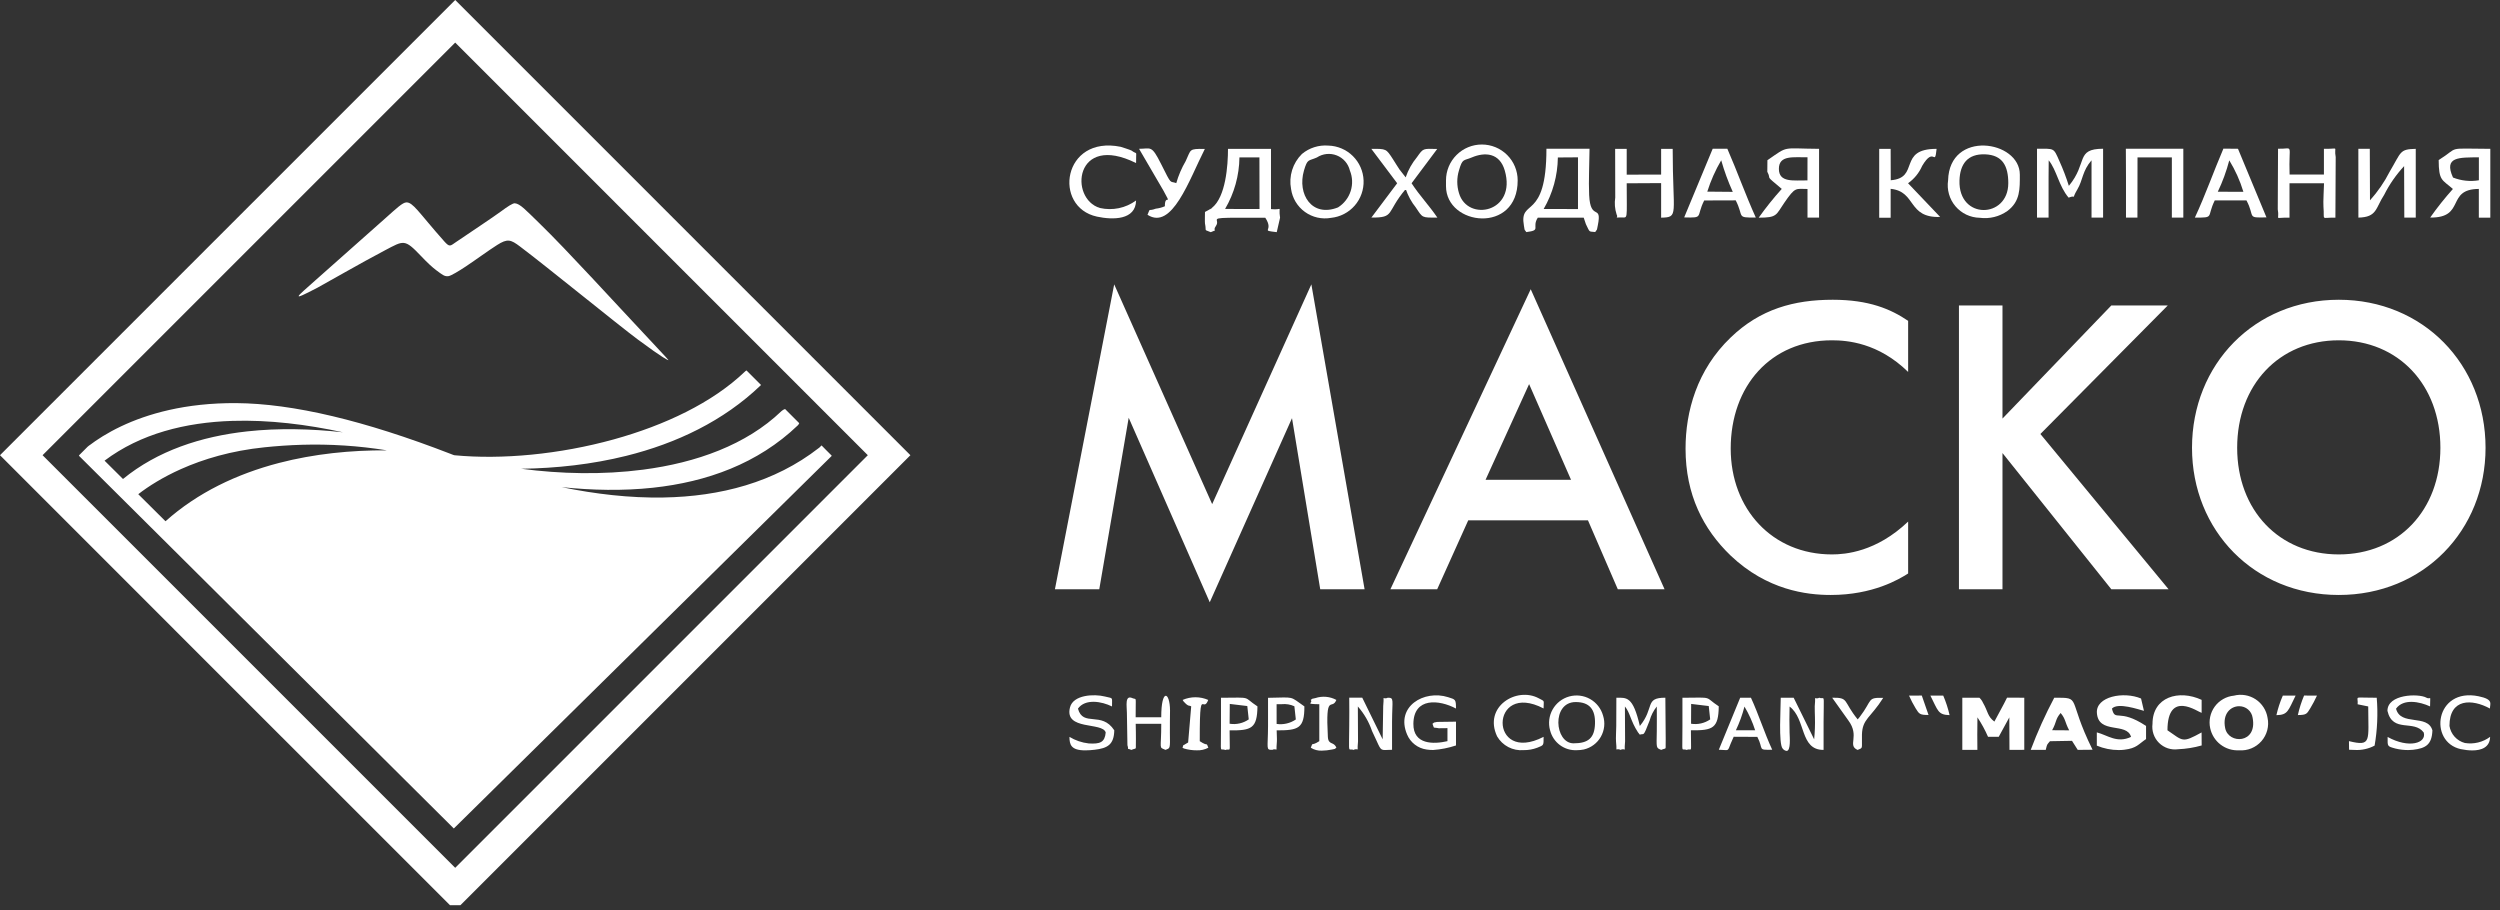 <svg width="173" height="63" viewBox="0 0 173 63" fill="none" xmlns="http://www.w3.org/2000/svg">
<rect x="0" y="0" width="173" height="63" fill="#333333" stroke="none"/>
<g clip-path="url(#clip0_1_7)">
<path d="M123.364 51.806C123.059 51.495 123.234 48.915 123.227 48.284H124.122L125.539 51.162C125.59 50.654 125.608 50.143 125.594 49.633C125.594 49.489 125.57 48.971 125.58 48.87C125.641 48.263 125.563 48.289 125.637 48.316C125.723 48.338 125.815 48.326 125.892 48.282C125.955 48.31 126.024 48.32 126.092 48.311C126.25 48.297 126.203 48.284 126.192 49.938C126.192 50.589 126.192 51.238 126.192 51.893C124.532 51.907 124.987 49.753 123.839 48.893C123.824 49.493 123.822 50.093 123.839 50.701C123.845 50.984 123.939 51.964 123.631 51.964C123.525 51.948 123.429 51.892 123.364 51.806ZM90.707 51.742C90.878 51.297 90.7 51.673 91.296 51.289V48.733C90.219 48.712 90.908 48.665 90.7 48.435C90.866 48.33 90.719 48.367 91.022 48.308C91.261 48.228 91.513 48.199 91.763 48.221C92.013 48.242 92.256 48.315 92.477 48.435C92.164 49.206 91.719 47.865 91.888 50.989C91.922 51.589 92.304 51.289 92.477 51.743C92.304 51.855 92.466 51.811 92.157 51.87C91.931 51.916 91.701 51.942 91.469 51.945C91.2 51.958 90.934 51.887 90.707 51.742ZM170.293 51.842C168.02 51.348 168.511 47.559 171.521 48.182C172.568 48.4 172.305 48.693 172.303 49.03C171.066 48.355 169.503 48.309 169.503 50.236C169.548 50.515 169.672 50.775 169.861 50.984C170.05 51.193 170.296 51.343 170.569 51.415C170.874 51.465 171.186 51.452 171.486 51.379C171.786 51.306 172.068 51.173 172.316 50.989C172.299 51.718 171.716 51.929 171.083 51.929C170.818 51.927 170.553 51.897 170.293 51.84V51.842ZM74.006 50.991C74.413 51.238 74.868 51.394 75.341 51.446C76.118 51.495 76.453 51.375 76.515 50.688C76.309 49.944 73.621 50.575 74.045 48.946C74.271 48.068 75.729 48.014 76.451 48.197C77.067 48.354 76.944 48.197 76.951 48.887C76.237 48.533 75.1 48.332 74.594 49.037C74.948 50.337 76.228 49.182 77.108 50.537C77.089 51.537 76.632 51.777 75.758 51.882C75.542 51.909 75.324 51.923 75.105 51.925C74.1 51.927 74.009 51.516 74.006 50.991ZM81.929 51.796C81.895 51.78 81.862 51.762 81.829 51.742C81.855 51.685 81.875 51.625 81.888 51.564C81.905 51.564 81.944 51.553 82.031 51.49C82.06 51.468 82.187 51.4 82.219 51.38L82.431 48.882C82.272 48.782 82.264 48.944 81.894 48.528C81.879 48.513 81.863 48.462 81.838 48.435C82.118 48.313 82.419 48.25 82.724 48.25C83.028 48.25 83.33 48.313 83.609 48.435C83.48 48.776 83.37 48.758 83.281 48.735C83.11 48.702 83.018 48.666 83.023 51.289C83.653 51.708 83.439 51.304 83.617 51.742C83.372 51.873 83.095 51.935 82.817 51.922C82.517 51.924 82.217 51.881 81.929 51.796ZM152.945 50.389C152.889 50.132 152.889 49.866 152.943 49.608C152.998 49.351 153.106 49.108 153.261 48.895C153.416 48.682 153.615 48.505 153.844 48.375C154.072 48.245 154.326 48.164 154.588 48.139C154.843 48.074 155.107 48.063 155.366 48.107C155.625 48.151 155.872 48.248 156.091 48.392C156.31 48.536 156.496 48.725 156.638 48.946C156.78 49.166 156.875 49.414 156.915 49.673C156.975 49.957 156.967 50.25 156.894 50.531C156.82 50.811 156.682 51.071 156.491 51.289C156.3 51.507 156.061 51.677 155.793 51.787C155.525 51.897 155.234 51.943 154.945 51.921C154.484 51.946 154.029 51.806 153.662 51.525C153.295 51.244 153.041 50.841 152.945 50.389ZM153.982 50.389C154.213 51.517 156.227 51.468 155.882 49.67C155.85 49.446 155.737 49.242 155.565 49.094C155.393 48.947 155.174 48.868 154.947 48.87C154.369 48.872 153.777 49.382 153.982 50.389ZM103.6 50.957C102.633 48.902 104.954 47.493 106.488 48.325C106.933 48.564 106.815 48.425 106.815 49.025C104.941 48.047 103.989 49.025 103.981 50.008C103.973 50.991 104.91 51.971 106.817 50.989C106.817 51.603 106.836 51.557 106.379 51.742C106.077 51.857 105.755 51.913 105.431 51.909C105.067 51.94 104.702 51.867 104.378 51.699C104.053 51.53 103.784 51.273 103.6 50.957ZM107.265 50.538C107.13 50.052 107.194 49.532 107.443 49.093C107.691 48.653 108.104 48.331 108.59 48.196C109.077 48.061 109.596 48.125 110.036 48.373C110.475 48.622 110.797 49.035 110.932 49.521C111.009 49.762 111.035 50.017 111.009 50.269C110.982 50.52 110.904 50.764 110.779 50.984C110.654 51.204 110.485 51.396 110.282 51.547C110.079 51.699 109.847 51.807 109.6 51.864C109.443 51.896 109.282 51.913 109.121 51.913C108.701 51.935 108.285 51.811 107.947 51.56C107.609 51.309 107.368 50.948 107.267 50.539L107.265 50.538ZM108.889 51.438C109.914 51.438 110.342 51.066 110.374 50.083C110.406 49.1 110 48.582 109.038 48.582C107.356 48.582 107.57 51.438 108.891 51.438H108.889ZM118.944 51.878L120.421 48.282H121.165C121.697 49.434 122.101 50.725 122.637 51.882C121.581 51.904 122.069 51.87 121.607 50.992L119.971 50.984C119.596 51.772 119.671 51.908 119.444 51.908C119.349 51.912 119.2 51.888 118.946 51.882L118.944 51.878ZM120.121 50.533H121.456C121.273 49.961 121.025 49.411 120.717 48.895C120.572 49.459 120.373 50.008 120.123 50.534L120.121 50.533ZM98.72 51.867C98.424 51.826 98.144 51.709 97.907 51.526C97.67 51.344 97.485 51.103 97.37 50.827C96.55 48.895 98.537 47.716 100.207 48.244C100.729 48.407 100.751 48.393 100.754 49.031C99.586 48.408 97.825 48.242 97.806 50.088C97.791 51.541 99.206 51.509 100.164 51.288V50.388C100.096 50.388 99.579 50.398 99.564 50.395C99.117 50.305 99.28 50.468 99.128 50.084C99.306 49.969 99.128 50.016 99.448 49.957L100.755 49.939V51.585C100.242 51.756 99.71 51.862 99.17 51.9C99.02 51.901 98.869 51.89 98.72 51.867ZM145.1 51.598V50.68C145.858 50.88 146.5 51.451 147.468 50.993C147.184 49.959 145.208 50.839 145.105 49.337C145.023 48.197 146.955 47.828 148.161 48.337L148.361 49.19C147.986 49.097 146.561 48.59 146.147 49.034C146.378 49.996 146.59 48.971 148.507 50.234V51.144C147.978 51.497 147.864 51.778 147.007 51.881C146.879 51.897 146.75 51.904 146.62 51.904C146.098 51.904 145.582 51.8 145.1 51.598ZM94.945 50.588C94.733 49.962 94.399 49.385 93.963 48.888L93.975 51.304C93.915 51.904 93.99 51.878 93.916 51.855C93.831 51.836 93.741 51.85 93.665 51.894C93.605 51.867 93.538 51.857 93.472 51.865C93.312 51.878 93.352 51.89 93.367 50.235C93.374 49.584 93.374 48.932 93.367 48.278H94.267L95.68 51.162L95.718 48.862C95.779 48.248 95.7 48.282 95.777 48.311C95.819 48.323 95.863 48.327 95.907 48.322C95.95 48.317 95.992 48.303 96.03 48.282C96.492 48.282 96.338 48.395 96.33 49.936C96.33 50.587 96.33 51.236 96.33 51.886C96.11 51.886 95.958 51.902 95.844 51.902C95.454 51.903 95.513 51.755 94.945 50.588ZM165.755 51.797C165.176 51.638 165.223 51.652 165.223 50.997C166.703 51.817 167.932 51.423 167.723 50.691C167.045 49.771 165.577 50.75 165.211 49.191C165.211 48.031 167.343 47.982 167.892 48.271C167.925 48.292 167.962 48.307 168.001 48.315C168.04 48.322 168.08 48.321 168.118 48.313C168.203 48.294 168.164 48.274 168.161 48.884C167.432 48.549 166.316 48.329 165.806 49.041C166.121 50.274 167.988 49.381 168.323 50.541C168.287 51.541 167.847 51.786 166.973 51.886C166.863 51.898 166.753 51.904 166.642 51.904C166.343 51.904 166.046 51.869 165.755 51.797ZM127.9 49.846L126.786 48.282C127.972 48.265 127.515 48.509 128.552 49.782L128.689 49.618C129.606 48.418 129.179 48.264 130.32 48.291C129.442 49.685 128.874 49.736 128.847 50.839C128.826 51.867 128.947 51.722 128.547 51.896C127.808 51.573 128.727 50.952 127.9 49.846ZM116.524 51.864C116.367 51.877 116.424 51.89 116.424 50.237C116.424 49.586 116.424 48.937 116.424 48.285C118.647 48.27 117.882 48.185 118.938 48.877C118.917 50.396 118.538 50.555 117.011 50.536C117.016 51.896 117.066 51.881 116.922 51.865C116.852 51.855 116.78 51.866 116.715 51.896C116.655 51.869 116.59 51.858 116.524 51.864ZM117.021 50.082C117.485 50.157 117.959 50.049 118.345 49.782L118.245 48.858L117.028 48.712L117.021 50.082ZM114.65 50.54C114.66 49.992 114.65 49.44 114.65 48.891C114.417 49.18 114.247 49.515 114.15 49.874C113.683 51.08 113.789 50.721 113.474 50.838L113.344 50.67C112.831 49.885 112.81 49.329 112.444 48.887L112.456 51.306C112.394 51.923 112.478 51.893 112.403 51.862C112.36 51.85 112.315 51.846 112.27 51.851C112.226 51.857 112.182 51.871 112.143 51.893C112.067 51.85 111.978 51.837 111.892 51.857C111.816 51.882 111.892 51.906 111.828 51.306C111.809 51.106 111.843 50.487 111.845 50.237C111.845 49.586 111.845 48.937 111.852 48.283C112.558 48.282 113 48.161 113.477 50.238C114.514 48.982 113.787 48.274 115.243 48.282L115.267 51.156C115.234 51.997 115.373 51.709 114.953 51.892C114.591 51.74 114.629 51.8 114.651 50.541L114.65 50.54ZM84.592 51.864C84.435 51.877 84.492 51.89 84.492 50.237C84.492 49.586 84.492 48.937 84.492 48.285C86.725 48.271 85.96 48.19 87.016 48.882C86.995 50.401 86.616 50.56 85.089 50.541C85.095 51.901 85.144 51.886 85.001 51.87C84.931 51.86 84.859 51.871 84.794 51.901C84.731 51.871 84.662 51.858 84.592 51.864ZM85.089 50.082C85.553 50.157 86.027 50.049 86.413 49.782L86.313 48.858L85.1 48.712L85.089 50.082ZM80.359 50.087H78.59C78.59 50.42 78.617 50.848 78.605 51.158C78.571 51.999 78.711 51.711 78.29 51.894C77.903 51.725 78.146 51.975 78.018 51.564L77.981 49.323C77.981 48.875 77.818 48.056 78.373 48.315C78.673 48.452 78.582 48.058 78.587 49.633H80.358C80.358 47.593 80.958 47.869 80.966 49.163C80.966 49.672 80.947 50.176 80.956 50.692C80.977 51.873 80.973 51.753 80.656 51.892C80.164 51.682 80.361 51.92 80.359 50.087ZM143.383 51.265L141.857 51.292C141.619 51.576 141.67 51.481 141.566 51.892H140.526C140.991 50.655 141.535 49.449 142.154 48.282C144.1 48.282 143 48.232 144.805 51.882L143.779 51.892L143.383 51.265ZM142.007 50.531L143.188 50.539C142.87 49.939 142.957 49.773 142.596 49.339C142.211 49.79 142.341 49.927 142.007 50.531ZM139.055 51.891L139.045 49.643L138.311 50.988H137.572C137.368 50.518 137.122 50.067 136.838 49.64L136.828 50.84L136.835 51.892H135.792V48.284H136.976C137.082 48.383 137.166 48.502 137.224 48.634C137.578 49.24 137.524 49.568 138.011 49.934C138.311 49.354 138.624 48.823 138.887 48.278L140.08 48.282V51.888L139.055 51.891ZM162.555 51.886L162.548 51.286C164.138 51.675 163.881 51.276 163.881 48.886L163.147 48.736C163.2 48.236 162.891 48.254 163.755 48.275C163.937 48.275 164.17 48.284 164.47 48.284C164.561 49.39 164.511 50.503 164.323 51.596C163.9 51.821 163.423 51.925 162.944 51.896C162.83 51.89 162.7 51.889 162.558 51.882L162.555 51.886ZM87.748 50.238C87.748 49.587 87.748 48.938 87.748 48.289C89.637 48.261 89.2 48.142 90.263 48.882C90.27 50.418 89.842 50.543 88.345 50.541C88.345 50.722 88.374 51.17 88.36 51.309C88.306 51.925 88.372 51.895 88.29 51.864C88.209 51.84 88.122 51.849 88.047 51.889C87.584 51.889 87.741 51.852 87.748 50.238ZM88.342 50.096C88.808 50.164 89.283 50.053 89.671 49.787L89.571 48.874C89.299 48.749 88.998 48.699 88.7 48.729C88.6 48.729 88.485 48.729 88.341 48.729L88.342 50.096ZM148.953 50.088C148.953 48.224 150.777 47.698 152.353 48.43V49.33C152.086 49.264 149.995 47.718 149.988 50.536C151.088 51.287 150.996 51.428 152.349 50.685L152.356 51.585C151.823 51.737 151.274 51.825 150.72 51.847C150.481 51.88 150.238 51.857 150.009 51.781C149.78 51.704 149.572 51.575 149.401 51.405C149.23 51.235 149.101 51.028 149.023 50.799C148.945 50.571 148.921 50.327 148.953 50.088ZM81.88 51.553C81.88 51.541 81.895 51.529 81.891 51.564C81.888 51.564 81.886 51.563 81.883 51.561C81.881 51.559 81.88 51.556 81.88 51.553ZM157.972 48.134H158.857C158.337 49.179 158.328 49.476 157.527 49.489C157.632 49.024 157.781 48.571 157.972 48.134ZM133.583 48.134H134.471C134.659 48.571 134.806 49.024 134.911 49.487C134.1 49.467 134.115 49.182 133.583 48.137V48.134ZM159.442 48.132L160.334 48.137C160.196 48.437 160.042 48.729 159.872 49.012C159.629 49.399 159.622 49.477 159.011 49.482C159.114 49.02 159.258 48.568 159.442 48.132ZM132.563 49.017C132.391 48.734 132.238 48.44 132.105 48.137L132.988 48.132L133.455 49.477C132.827 49.477 132.808 49.401 132.563 49.017Z" fill="white"/>
<path fill-rule="evenodd" clip-rule="evenodd" d="M83.385 14.667C83.385 14.784 83.368 15.398 83.385 15.467C83.507 16.067 83.272 15.848 83.785 16.067C84.373 15.825 83.843 16.067 84.147 15.627C84.483 15.14 83.468 15.069 85.769 15.065H87.556C88.199 16.031 87.142 15.924 88.351 16.065L88.58 15.065C88.438 14.15 88.838 14.565 87.953 14.47V10.301H84.977C84.977 11.454 84.821 13.613 83.884 14.369C83.412 14.747 84.204 14.169 83.642 14.527L83.385 14.667ZM84.777 14.457C85.412 13.375 85.754 12.147 85.769 10.893H87.152L87.159 14.464H85.959L84.777 14.457Z" fill="white"/>
<path fill-rule="evenodd" clip-rule="evenodd" d="M105.622 16.061C106.694 15.931 105.97 15.761 106.416 15.061H109.593L109.742 15.507C110.042 16.124 109.93 16.001 110.388 16.056C110.54 15.814 110.479 16.039 110.569 15.593C110.876 14.055 110.055 15.361 109.969 13.493C109.924 12.517 109.989 11.302 109.996 10.293H107.013C107.013 15.382 105.113 13.667 105.455 15.618C105.531 16.055 105.47 15.822 105.622 16.061ZM106.822 14.461C107.451 13.377 107.789 12.15 107.804 10.897L109.197 10.887V14.467L106.822 14.461Z" fill="white"/>
<path fill-rule="evenodd" clip-rule="evenodd" d="M141.77 11.094C142.326 11.772 142.465 12.874 143.147 13.676C143.813 13.424 143.247 13.966 143.761 13.094C144.136 12.467 144.094 11.827 144.734 11.094V15.056H145.534V10.293C143.605 10.3 144.487 11.272 143.165 12.862C142.981 12.274 142.761 11.697 142.506 11.136C142.095 10.203 142.173 10.296 140.961 10.293V15.056H141.761V12.28L141.77 11.094Z" fill="white"/>
<path fill-rule="evenodd" clip-rule="evenodd" d="M163.201 15.059C164.501 15.03 164.377 14.41 164.988 13.476C165.351 12.754 165.815 12.086 166.365 11.495L166.378 15.06H167.17V10.3C166.039 10.326 166.185 10.5 165.37 11.873C165.004 12.593 164.544 13.262 164.003 13.863L163.99 10.299H163.198L163.201 15.059Z" fill="white"/>
<path fill-rule="evenodd" clip-rule="evenodd" d="M134.808 12.48C134.76 12.798 134.781 13.122 134.869 13.431C134.956 13.74 135.109 14.027 135.316 14.272C135.524 14.518 135.781 14.716 136.071 14.854C136.362 14.991 136.678 15.065 136.999 15.071C137.674 15.161 138.358 14.992 138.913 14.599C139.813 13.927 139.772 13.051 139.772 12.082C139.773 9.704 134.896 8.97 134.808 12.48ZM138.973 12.68C138.973 15.133 135.508 15.233 135.596 12.486C135.632 11.362 136.145 10.631 137.38 10.68C138.574 10.731 138.974 11.481 138.974 12.68H138.973Z" fill="white"/>
<path fill-rule="evenodd" clip-rule="evenodd" d="M89.341 13.075C89.386 13.391 89.493 13.695 89.658 13.968C89.823 14.241 90.041 14.479 90.3 14.665C90.559 14.852 90.853 14.985 91.164 15.055C91.475 15.125 91.797 15.132 92.111 15.075C92.745 15.01 93.33 14.706 93.748 14.225C94.165 13.744 94.384 13.122 94.36 12.485C94.336 11.849 94.07 11.245 93.617 10.798C93.164 10.35 92.557 10.092 91.92 10.075C91.259 10.023 90.604 10.23 90.094 10.654C89.78 10.965 89.546 11.348 89.415 11.77C89.284 12.192 89.258 12.641 89.341 13.075ZM91.128 10.897C91.329 10.765 91.559 10.683 91.798 10.658C92.037 10.633 92.279 10.667 92.503 10.755C92.727 10.843 92.926 10.984 93.084 11.165C93.242 11.347 93.354 11.563 93.41 11.797C93.597 12.251 93.616 12.757 93.466 13.225C93.316 13.692 93.005 14.092 92.589 14.353C90.782 15.068 89.755 13.442 90.236 11.797C90.482 10.959 90.543 11.159 91.128 10.897Z" fill="white"/>
<path fill-rule="evenodd" clip-rule="evenodd" d="M168.756 11.077C168.763 12.525 168.988 12.418 169.741 13.077C169.179 13.705 168.653 14.365 168.168 15.055C170.65 15.084 169.234 13.087 171.535 13.074V15.062H172.33V10.299C169.157 10.285 170.268 10.13 168.756 11.077ZM169.748 12.285C169.082 10.818 170.191 10.905 171.538 10.885V12.475C170.935 12.577 170.316 12.511 169.748 12.285Z" fill="white"/>
<path fill-rule="evenodd" clip-rule="evenodd" d="M121.702 15.063C122.982 15.063 122.885 14.892 123.467 14.041C124.249 12.9 124.259 13.078 125.079 13.078V15.059H125.879V10.299C123.255 10.282 123.801 10.057 122.305 11.087L122.298 11.887C122.627 12.511 122.032 12.013 123.298 13.072C122.728 13.704 122.195 14.369 121.702 15.063ZM125.076 12.484C124.123 12.472 123.099 12.659 123.099 11.684C123.099 10.709 124.123 10.901 125.079 10.884L125.076 12.484Z" fill="white"/>
<path fill-rule="evenodd" clip-rule="evenodd" d="M100.063 12.48V12.88C100.063 15.64 105.03 16.215 105.023 12.48C105.023 11.822 104.762 11.191 104.297 10.726C103.832 10.261 103.201 10 102.543 10C101.886 10 101.255 10.261 100.79 10.726C100.325 11.191 100.063 11.822 100.063 12.48ZM101.853 10.893C102.761 10.508 103.772 10.576 104.128 11.793C104.978 14.705 101.546 15.387 100.961 13.361C100.804 12.85 100.804 12.304 100.961 11.793C101.205 10.944 101.273 11.141 101.854 10.893H101.853Z" fill="white"/>
<path fill-rule="evenodd" clip-rule="evenodd" d="M158.434 15.062V12.684H160.822C160.815 13.084 160.757 13.96 160.783 14.3C160.871 15.327 160.564 15.036 161.61 15.063L161.63 10.871C161.481 10.064 161.946 10.325 160.815 10.296V12.08H158.44C158.362 9.837 158.77 10.322 157.64 10.293L157.621 14.484C157.769 15.301 157.293 15.036 158.434 15.062Z" fill="white"/>
<path fill-rule="evenodd" clip-rule="evenodd" d="M111.775 13.673C111.715 14.062 111.746 14.459 111.868 14.833C112.024 15.111 111.639 15.05 112.168 15.046C112.668 15.046 112.568 15.295 112.568 12.684L114.95 12.671V15.063C116.204 15.031 115.75 14.911 115.75 10.3H114.95V12.08L112.568 12.087V10.3H111.768L111.775 13.673Z" fill="white"/>
<path fill-rule="evenodd" clip-rule="evenodd" d="M116.545 15.045C117.934 15.081 117.345 15.029 117.931 13.872L120.112 13.865C120.704 15.019 120.119 15.065 121.502 15.055C120.794 13.497 120.225 11.878 119.531 10.292H118.519L116.545 15.045ZM118.145 13.261C118.383 12.504 118.706 11.777 119.108 11.093C119.32 11.84 119.587 12.57 119.908 13.277L118.145 13.261Z" fill="white"/>
<path fill-rule="evenodd" clip-rule="evenodd" d="M147.118 12.283V15.059H147.91L147.916 10.89H150.292V15.059H151.086V10.292H147.109L147.118 12.283Z" fill="white"/>
<path fill-rule="evenodd" clip-rule="evenodd" d="M151.884 15.059C153.274 15.059 152.679 15.052 153.261 13.869H155.456C156.07 15.026 155.436 15.084 156.839 15.042L154.868 10.295L153.86 10.285C153.187 11.853 152.595 13.543 151.884 15.059ZM153.471 13.269C153.804 12.572 154.07 11.845 154.266 11.097C154.683 11.777 155.011 12.508 155.242 13.272L153.471 13.269Z" fill="white"/>
<path fill-rule="evenodd" clip-rule="evenodd" d="M132.037 12.681C132.466 12.378 132.804 11.963 133.013 11.481C133.859 10.056 133.873 11.617 134.013 10.301C131.295 10.294 132.876 12.32 130.84 12.473L130.833 10.301H130.041V15.067H130.833V13.067C132.633 13.252 131.98 15.091 134.259 15.013L132.037 12.681Z" fill="white"/>
<path fill-rule="evenodd" clip-rule="evenodd" d="M96.684 12.681L94.9 15.056C96.558 15.068 95.892 14.717 97.278 13.081C97.433 13.547 97.67 13.982 97.978 14.364C98.459 15.085 98.378 15.064 99.465 15.056C98.897 14.219 98.253 13.556 97.681 12.681L99.455 10.309C98.455 10.286 98.499 10.247 98.055 10.874C97.711 11.289 97.446 11.763 97.273 12.274L96.84 11.721C96.653 11.45 96.569 11.282 96.378 10.995C95.919 10.295 95.941 10.295 94.895 10.3L96.684 12.681Z" fill="white"/>
<path fill-rule="evenodd" clip-rule="evenodd" d="M78.616 13.873C78.261 14.134 77.854 14.316 77.423 14.406C76.992 14.495 76.546 14.491 76.116 14.393C73.961 13.759 74.358 9.165 78.616 11.284C78.603 10.309 78.745 10.758 78.299 10.418C78.241 10.377 77.569 10.163 77.556 10.16C73.53 9.336 72.838 14.332 75.914 14.991C76.994 15.224 78.597 15.243 78.616 13.873Z" fill="white"/>
<path fill-rule="evenodd" clip-rule="evenodd" d="M80.609 14.272C80.409 14.36 80.197 14.416 79.979 14.44C79.421 14.654 79.633 14.33 79.407 14.863C81.107 15.963 82.289 12.449 83.375 10.307C82.244 10.287 82.438 10.333 82.05 11.147C81.77 11.626 81.55 12.138 81.398 12.672C80.923 12.494 81.111 12.879 80.348 11.35C79.675 10.009 79.653 10.294 78.822 10.297L80.509 13.189C81.149 14.358 80.598 13.344 80.609 14.272Z" fill="white"/>
<path fill-rule="evenodd" clip-rule="evenodd" d="M76.069 40.779L78.106 28.909L83.715 41.677L89.407 28.937L91.36 40.779H94.43L90.746 19.677L83.882 34.886L77.102 19.677L73 40.779H76.069ZM111.953 40.779H115.189L105.926 20.014L96.215 40.779H99.452L101.601 36.009H109.888L111.953 40.779ZM102.8 33.203L105.814 26.58L108.716 33.203H102.8ZM132.043 22.203C130.843 21.389 129.336 20.743 126.825 20.743C124.146 20.743 121.802 21.389 119.765 23.353C117.422 25.598 116.64 28.488 116.64 31.042C116.64 34.241 117.868 36.626 119.765 38.45C122.277 40.835 125.011 41.172 126.685 41.172C129.615 41.172 131.429 40.078 132.043 39.685V36.093C129.838 38.197 127.69 38.366 126.769 38.366C122.639 38.366 119.765 35.223 119.765 31.042C119.765 26.72 122.528 23.549 126.769 23.549C127.83 23.549 129.978 23.718 132.043 25.738V22.203ZM138.572 21.136H135.559V40.779H138.572V31.351L146.106 40.779H150.068L141.195 30.032L150.012 21.136H146.106L138.572 28.965V21.136ZM161.843 20.743C156.012 20.743 151.687 25.205 151.687 30.986C151.687 36.71 155.984 41.172 161.843 41.172C167.703 41.172 172 36.71 172 30.986C172 25.205 167.675 20.743 161.843 20.743ZM161.843 38.366C157.714 38.366 154.812 35.307 154.812 30.986C154.812 26.636 157.714 23.549 161.843 23.549C165.973 23.549 168.875 26.636 168.875 30.986C168.875 35.307 165.973 38.366 161.843 38.366Z" fill="white"/>
<path fill-rule="evenodd" clip-rule="evenodd" d="M44.526 23.049C42.745 21.16 39.231 17.298 37.344 15.468C36.39 14.542 35.996 14.099 35.628 14.067C35.486 14.055 35.127 14.289 34.677 14.624C34.164 15.005 32.372 16.195 31.562 16.746C31.154 17.024 31.121 17.127 30.736 16.694C29.835 15.683 29.287 14.983 28.899 14.552C28.56 14.174 28.343 13.998 28.121 14.006C27.858 14.015 27.449 14.406 26.673 15.097C25.454 16.183 23.046 18.306 21.844 19.381C20.524 20.561 19.996 20.94 21.97 19.908C22.39 19.688 25.04 18.159 26.66 17.311C27.942 16.64 27.996 16.52 29.126 17.709C29.568 18.174 29.914 18.498 30.204 18.712C30.589 18.994 30.753 19.149 31.031 19.11C31.204 19.087 31.742 18.767 32.246 18.431C32.99 17.934 33.768 17.357 34.399 16.956C35.123 16.495 35.345 16.577 35.986 17.059C37.806 18.428 42.783 22.487 44.13 23.488C45.963 24.849 46.214 24.916 46.246 24.924C46.278 24.932 46.306 24.939 44.526 23.049ZM6.067 30.91L6.133 30.858L6.171 30.82L6.176 30.826C6.696 30.431 7.424 29.956 8.374 29.505C10.185 28.646 12.812 27.869 16.369 27.896C18.293 27.912 20.503 28.203 23.019 28.801C25.448 29.378 28.167 30.24 31.197 31.414L31.377 31.484L31.445 31.503C34.726 31.818 38.724 31.442 42.458 30.41C46.006 29.43 49.312 27.858 51.535 25.727C51.572 25.69 51.614 25.659 51.657 25.634L52.664 26.641L52.654 26.652L52.641 26.664C50.074 29.126 46.822 30.678 43.331 31.546C40.973 32.132 38.505 32.406 36.066 32.438C38.783 32.797 41.708 32.866 44.499 32.501C48.19 32.02 51.647 30.781 54.075 28.452C54.148 28.382 54.234 28.332 54.326 28.303L55.306 29.283C55.288 29.334 55.26 29.382 55.218 29.425L55.207 29.436C52.446 32.081 48.919 33.351 45.175 33.752C43.108 33.974 40.975 33.931 38.868 33.71C41.193 34.189 43.579 34.468 45.912 34.427C49.822 34.359 53.586 33.398 56.674 30.992C56.682 30.986 56.691 30.979 56.7 30.973L56.852 30.823L57.179 31.156L57.523 31.5L57.52 31.503L57.56 31.543L31.404 57.331L5.459 31.535L5.486 31.509L5.477 31.5L6.067 30.91ZM11.452 36.071C13.672 34.088 16.393 32.795 19.305 32.037C21.726 31.407 24.277 31.146 26.782 31.165C25.761 31 24.787 30.893 23.86 30.833C21.781 30.695 19.934 30.785 18.31 30.952C15.992 31.189 14.064 31.774 12.534 32.456C11.273 33.019 10.283 33.645 9.568 34.198L11.452 36.071ZM8.511 33.146C10.903 31.19 13.912 30.203 17.103 29.852C19.275 29.614 21.532 29.67 23.736 29.915C21.251 29.375 18.622 29.044 16.077 29.125C12.834 29.229 9.727 30.005 7.235 31.878L8.511 33.146ZM0.101 31.399L31.5 0L63 31.5L31.5 63C21 52.5 10.492 42.008 0 31.5L0.101 31.399ZM31.5 2.947L2.946 31.5L31.5 60.053L60.053 31.5L31.5 2.947Z" fill="white"/>
</g>
<defs>
<clipPath id="clip0_1_7">
<rect width="172.515" height="62.642" fill="white"/>
</clipPath>
</defs>
</svg>
